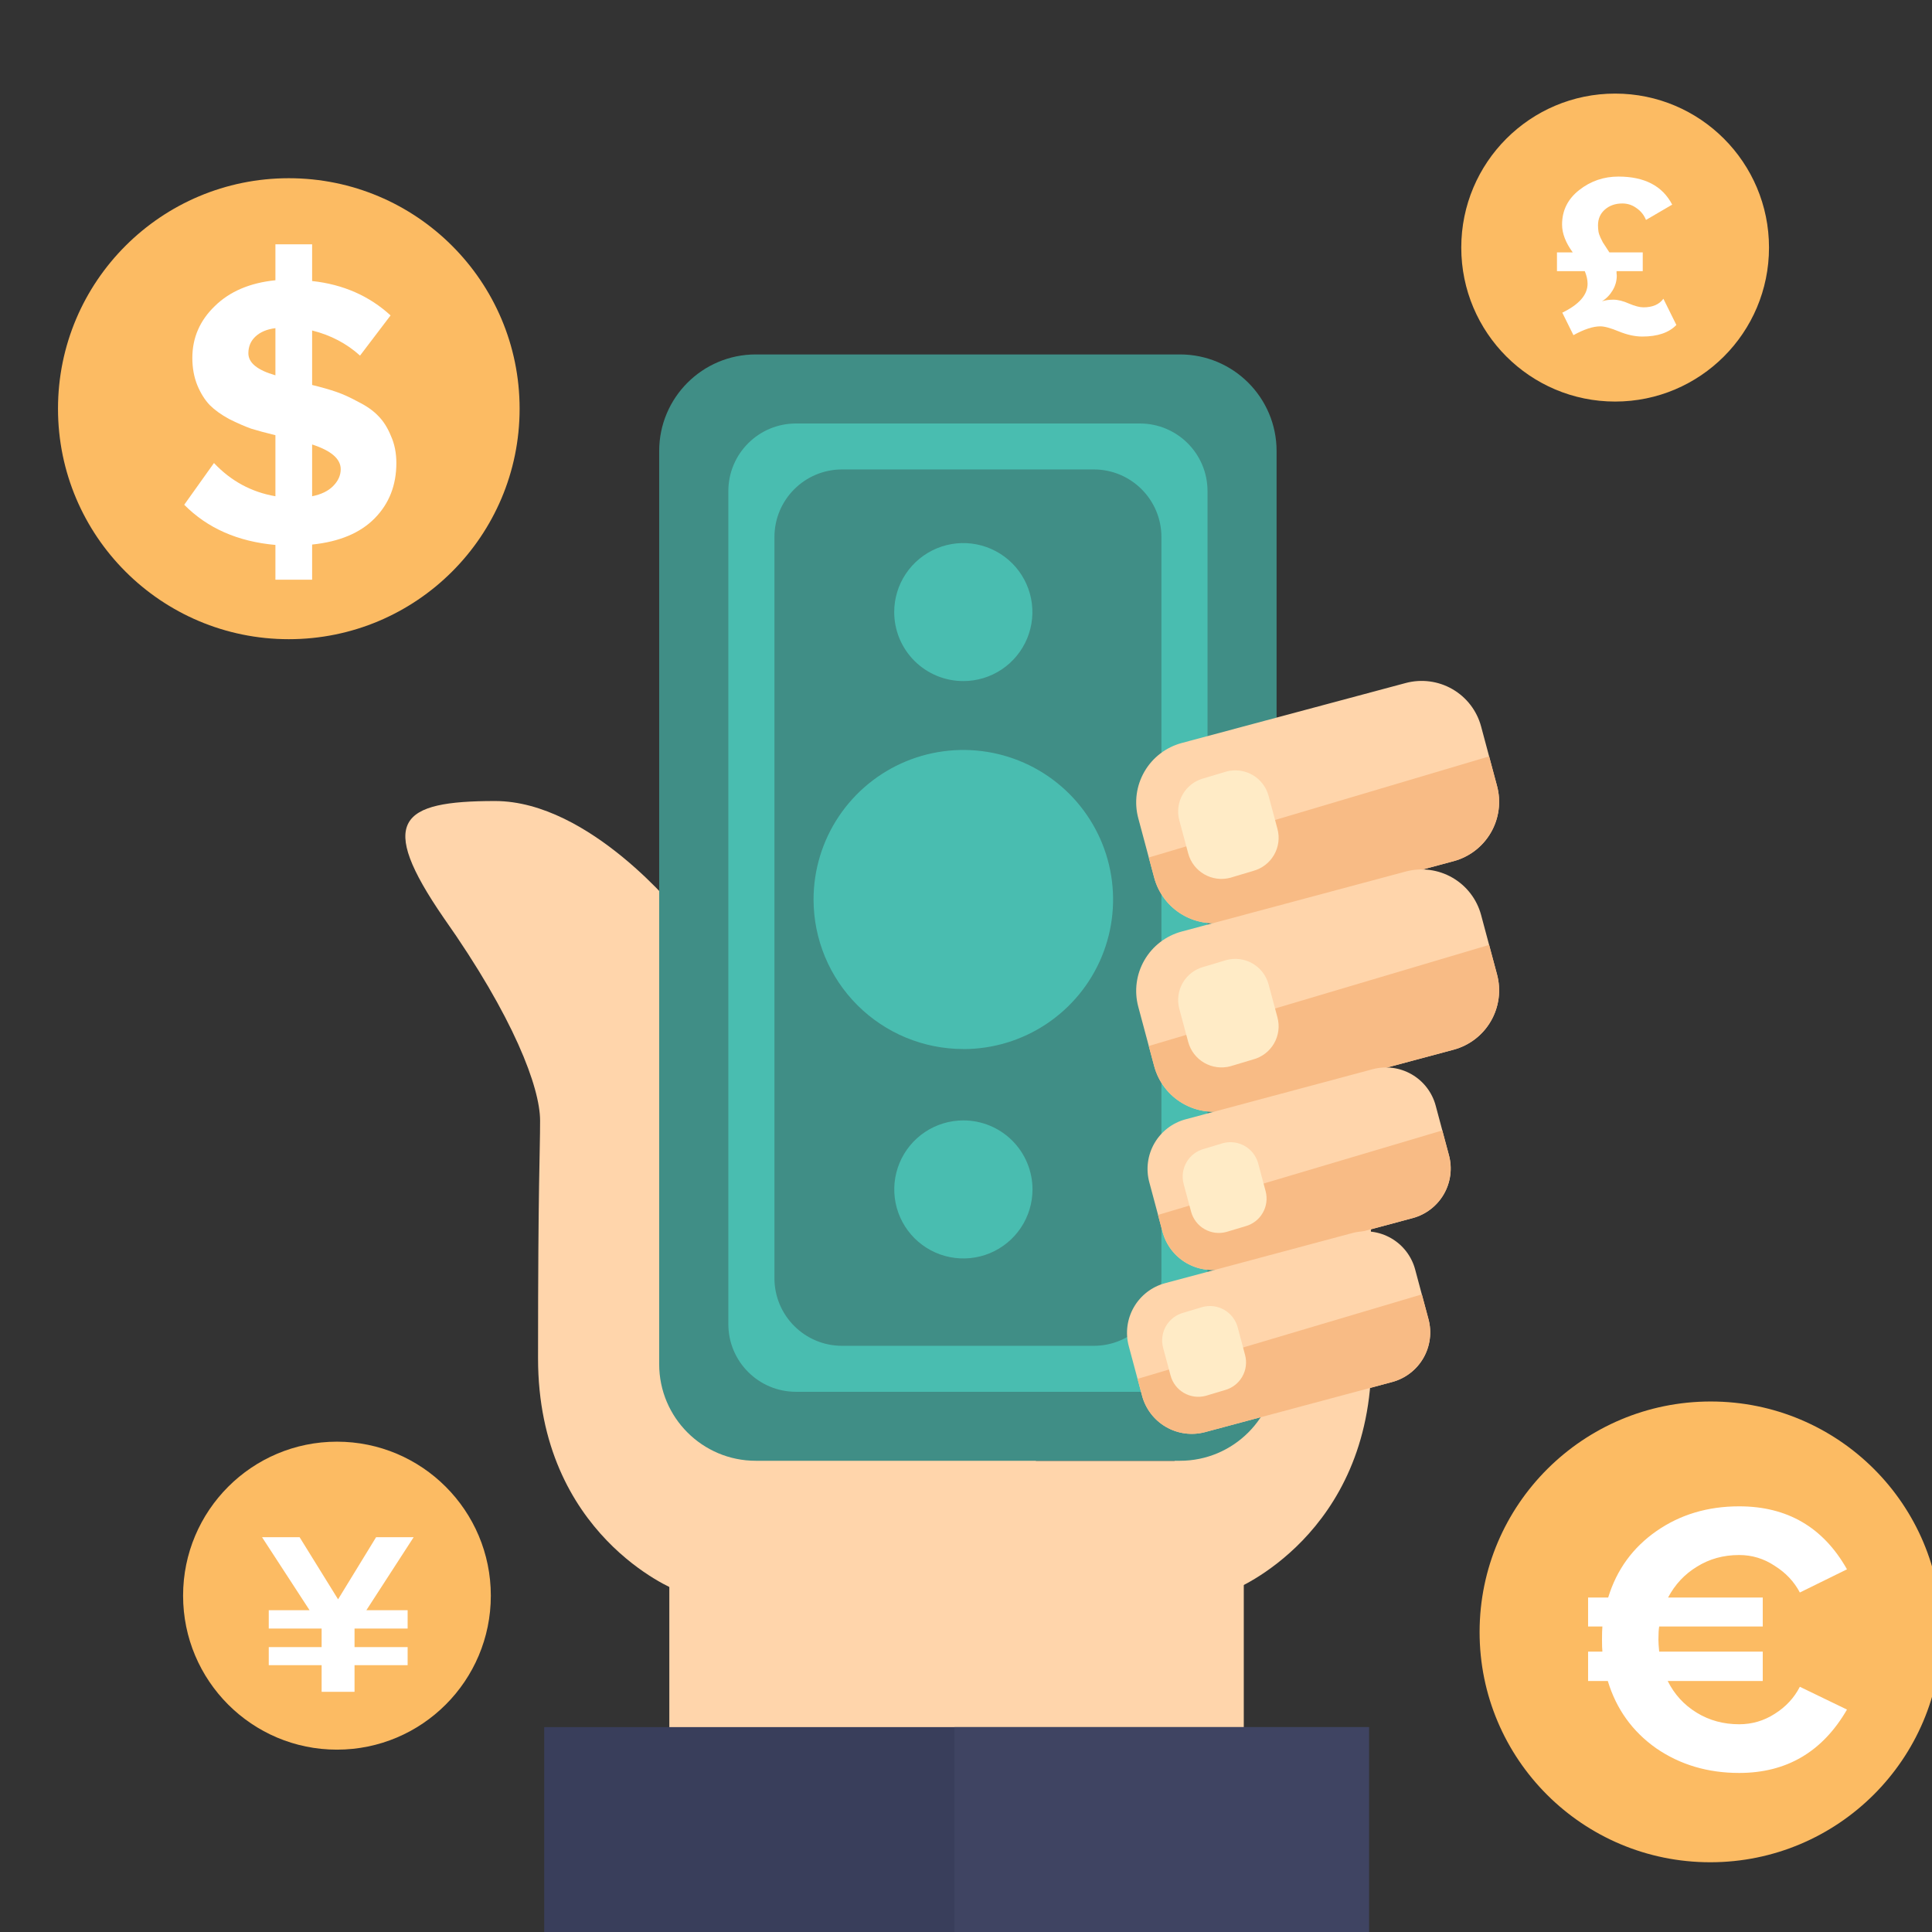 <svg width="200" height="200" viewBox="0 0 200 200" fill="none" xmlns="http://www.w3.org/2000/svg">
<rect x="0" y="0" width="200" height="200" fill="#333333" stroke="none"/>
<path d="M23.893 47.72C37.089 47.72 47.786 37.038 47.786 23.86C47.786 10.682 37.089 0 23.893 0C10.697 0 0 10.682 0 23.86C0 37.038 10.697 47.72 23.893 47.72Z" transform="translate(6.004 18.449)" fill="#FCBB63"/>
<path d="M10.64 41V37.4C6.747 37.053 3.6 35.667 1.2 33.24L4.28 28.92C6.04 30.787 8.16 31.933 10.64 32.36V26.04C9.653 25.8 8.813 25.573 8.12 25.36C7.453 25.12 6.693 24.787 5.84 24.36C5.013 23.907 4.347 23.427 3.84 22.92C3.333 22.387 2.907 21.707 2.56 20.88C2.213 20.027 2.04 19.08 2.04 18.04C2.04 15.96 2.813 14.173 4.36 12.68C5.907 11.16 8 10.267 10.64 10V6.28H14.44V10.08C17.64 10.427 20.347 11.613 22.56 13.64L19.4 17.8C18.013 16.547 16.36 15.68 14.44 15.2V20.84C15.427 21.08 16.267 21.32 16.96 21.56C17.653 21.8 18.413 22.147 19.24 22.6C20.093 23.027 20.773 23.507 21.28 24.04C21.813 24.573 22.253 25.267 22.6 26.12C22.973 26.947 23.16 27.88 23.16 28.92C23.16 31.213 22.413 33.12 20.92 34.64C19.427 36.16 17.267 37.067 14.44 37.36V41H10.64ZM17.4 29.56C17.4 28.493 16.413 27.64 14.44 27V32.36C15.373 32.173 16.093 31.827 16.6 31.32C17.133 30.787 17.4 30.2 17.4 29.56ZM7.84 17.56C7.84 18.547 8.773 19.307 10.64 19.84V14.96C9.76 15.067 9.067 15.36 8.56 15.84C8.08 16.293 7.84 16.867 7.84 17.56Z" transform="translate(17.871 19.012)" fill="white"/>
<path d="M15.929 31.881C24.726 31.881 31.857 24.744 31.857 15.941C31.857 7.137 24.726 0 15.929 0C7.131 0 0 7.137 0 15.941C0 24.744 7.131 31.881 15.929 31.881Z" transform="translate(18.953 149.242)" fill="#FCBB63"/>
<path d="M9.456 22H6.048V19.24H0.576V17.368H6.048V15.448H0.576V13.552H4.8L-0.12 5.992H3.768L7.752 12.424L11.688 5.992H15.576L10.68 13.552H14.952V15.448H9.456V17.368H14.952V19.24H9.456V22Z" transform="translate(27.246 153.137)" fill="white"/>
<path d="M15.929 31.881C24.726 31.881 31.857 24.744 31.857 15.941C31.857 7.137 24.726 0 15.929 0C7.131 0 0 7.137 0 15.941C0 24.744 7.131 31.881 15.929 31.881Z" transform="translate(151.27 9.688)" fill="#FCBB63"/>
<path d="M0.552 15.544V13.6H2.184C1.448 12.592 1.08 11.632 1.08 10.72C1.08 9.264 1.672 8.072 2.856 7.144C4.04 6.216 5.392 5.752 6.912 5.752C9.616 5.752 11.472 6.72 12.48 8.656L9.768 10.24C9.56 9.728 9.232 9.32 8.784 9.016C8.352 8.696 7.864 8.536 7.32 8.536C6.6 8.536 6 8.744 5.52 9.16C5.04 9.576 4.8 10.12 4.8 10.792C4.8 11.016 4.816 11.232 4.848 11.44C4.88 11.632 4.952 11.848 5.064 12.088C5.176 12.312 5.256 12.472 5.304 12.568C5.352 12.648 5.472 12.832 5.664 13.12C5.856 13.408 5.96 13.568 5.976 13.6H9.432V15.544H6.72C6.72 15.592 6.72 15.672 6.72 15.784C6.736 15.88 6.744 15.952 6.744 16C6.744 16.544 6.6 17.056 6.312 17.536C6.024 18.016 5.656 18.392 5.208 18.664C5.544 18.552 5.936 18.496 6.384 18.496C6.864 18.496 7.408 18.632 8.016 18.904C8.624 19.16 9.12 19.288 9.504 19.288C10.448 19.288 11.136 18.992 11.568 18.4L12.912 21.112C12.144 21.912 10.968 22.312 9.384 22.312C8.632 22.312 7.824 22.136 6.96 21.784C6.112 21.432 5.472 21.256 5.04 21.256C4.288 21.256 3.36 21.56 2.256 22.168L1.104 19.84C2.848 18.992 3.72 17.992 3.72 16.84C3.72 16.44 3.624 16.008 3.432 15.544H0.552Z" transform="translate(160.625 12.527)" fill="white"/>
<path d="M23.904 47.698C37.106 47.698 47.808 37.02 47.808 23.849C47.808 10.678 37.106 0 23.904 0C10.702 0 0 10.678 0 23.849C0 37.02 10.702 47.698 23.904 47.698Z" transform="matrix(1 0 -0.001 1 153.191 145.082)" fill="#FCBB63"/>
<path d="M16.48 37.48C13.227 37.48 10.36 36.627 7.88 34.92C5.427 33.187 3.76 30.867 2.88 27.96H0.84V24.92H2.32C2.293 24.653 2.28 24.24 2.28 23.68C2.28 23.067 2.293 22.613 2.32 22.32H0.84V19.32H2.92C3.8 16.44 5.467 14.147 7.92 12.44C10.373 10.733 13.227 9.88 16.48 9.88C21.467 9.88 25.187 12.053 27.64 16.4L22.76 18.8C22.173 17.68 21.307 16.76 20.16 16.04C19.04 15.293 17.813 14.92 16.48 14.92C14.853 14.92 13.4 15.32 12.12 16.12C10.84 16.893 9.84 17.96 9.12 19.32H18.92V22.32H8.2C8.147 22.613 8.12 23.067 8.12 23.68C8.12 23.973 8.147 24.387 8.2 24.92H18.92V27.96H9.08C9.773 29.347 10.773 30.44 12.08 31.24C13.387 32.04 14.853 32.44 16.48 32.44C17.813 32.44 19.04 32.08 20.16 31.36C21.307 30.64 22.173 29.707 22.76 28.56L27.64 30.92C25.107 35.293 21.387 37.48 16.48 37.48Z" transform="translate(163.559 146.055)" fill="white"/>
<path d="M59.467 0H0V39.236H59.467V0Z" transform="translate(69.289 151.223)" fill="#FFD5AB"/>
<path d="M85.377 0H0V21.209H85.377V0Z" transform="translate(56.336 178.789)" fill="#393E5B"/>
<path d="M42.901 0H0V21.209H42.901V0Z" transform="translate(98.809 178.789)" fill="#3F4462"/>
<path fill-rule="evenodd" clip-rule="evenodd" d="M20.66 12.089C27.601 2.023 25.216 0 15.351 0C5.486 0 6.82 11.665 6.82 11.665L0 79.534L7.234 81.654C7.234 81.654 21.491 76.023 21.491 57.688C21.491 39.353 21.279 36.509 21.279 33.086C21.279 29.663 13.391 22.373 20.66 12.089Z" transform="translate(120.477 82.922)" fill="#FFD5AB"/>
<path fill-rule="evenodd" clip-rule="evenodd" d="M33.769 16.119C25.977 25.572 11.469 0 11.469 0C11.469 0 0.036 5.461 8.48026e-05 6.363C-0.036 7.264 11.469 61.294 11.469 61.294L46.936 60.657L51.184 48.569C51.184 48.569 41.561 6.666 33.769 16.119Z" transform="translate(58.891 94.594)" fill="#FFD5AB"/>
<path fill-rule="evenodd" clip-rule="evenodd" d="M28.391 11.665C28.391 11.665 19.133 0 9.277 0C-0.58 0 -2.961 2.023 3.967 12.089C11.224 22.373 13.949 29.663 13.949 33.086C13.949 36.509 13.737 39.353 13.737 57.688C13.737 76.023 27.966 81.654 27.966 81.654L35.187 79.534L28.391 11.665Z" transform="translate(41.961 82.922)" fill="#FFD5AB"/>
<path d="M53.914 0H10C4.477 0 0 4.477 0 10V104.528C0 110.051 4.477 114.528 10 114.528H53.914C59.437 114.528 63.914 110.051 63.914 104.528V10C63.914 4.477 59.437 0 53.914 0Z" transform="translate(68.238 36.691)" fill="#408E86"/>
<path fill-rule="evenodd" clip-rule="evenodd" d="M15.504 59.765C14.089 59.766 12.706 60.186 11.53 60.972C10.355 61.758 9.438 62.874 8.898 64.18C8.357 65.486 8.217 66.922 8.493 68.308C8.77 69.693 9.452 70.966 10.453 71.965C11.454 72.963 12.729 73.643 14.117 73.918C15.505 74.194 16.943 74.052 18.25 73.511C19.557 72.97 20.674 72.054 21.46 70.879C22.246 69.704 22.665 68.323 22.665 66.91C22.665 65.971 22.48 65.042 22.119 64.174C21.759 63.307 21.232 62.519 20.567 61.856C19.902 61.192 19.112 60.666 18.244 60.307C17.375 59.949 16.444 59.764 15.504 59.765ZM15.504 52.382C18.57 52.382 21.568 51.474 24.117 49.773C26.667 48.071 28.654 45.653 29.828 42.824C31.001 39.995 31.308 36.882 30.71 33.879C30.112 30.875 28.635 28.117 26.467 25.951C24.299 23.786 21.536 22.312 18.529 21.714C15.521 21.117 12.404 21.424 9.571 22.595C6.738 23.767 4.316 25.752 2.613 28.298C0.909 30.844 0 33.837 0 36.899C0.002 41.004 1.636 44.941 4.543 47.843C7.451 50.745 11.393 52.376 15.504 52.376V52.382ZM15.504 14.286C16.919 14.286 18.301 13.867 19.477 13.082C20.653 12.296 21.57 11.181 22.111 9.875C22.652 8.57 22.793 7.134 22.517 5.748C22.241 4.363 21.559 3.09 20.559 2.091C19.558 1.093 18.284 0.413 16.896 0.137C15.509 -0.138 14.071 0.003 12.764 0.544C11.457 1.085 10.34 2 9.554 3.175C8.768 4.349 8.349 5.73 8.349 7.143C8.349 8.081 8.534 9.01 8.893 9.877C9.253 10.744 9.78 11.532 10.444 12.195C11.109 12.858 11.898 13.384 12.766 13.743C13.634 14.102 14.564 14.287 15.504 14.286Z" transform="translate(84.219 56.219)" fill="#49BDB0"/>
<path fill-rule="evenodd" clip-rule="evenodd" d="M7 5.17796e-07C3.134 5.17796e-07 0 3.134 0 7V93.238C0 97.104 3.134 100.238 7 100.238H42.604C46.47 100.238 49.604 97.104 49.604 93.238V7C49.604 3.134 46.47 5.17796e-07 42.604 5.17796e-07H7ZM44.832 88.478C44.832 92.344 41.698 95.478 37.832 95.478H11.772C7.906 95.478 4.772 92.344 4.772 88.478V11.757C4.772 7.891 7.906 4.757 11.772 4.757H37.832C41.698 4.757 44.832 7.891 44.832 11.757V88.478Z" transform="translate(75.398 43.84)" fill="#49BDB0"/>
<path fill-rule="evenodd" clip-rule="evenodd" d="M37.354 10.866L35.706 4.715C35.269 3.085 34.201 1.696 32.737 0.852C31.274 0.009 29.535 -0.22 27.903 0.217L4.722 6.425C3.09 6.862 1.698 7.928 0.854 9.389C0.009 10.85 -0.22 12.587 0.217 14.217L1.865 20.367C2.303 21.997 3.37 23.387 4.834 24.23C6.297 25.074 8.036 25.302 9.668 24.866L32.849 18.662C33.658 18.446 34.416 18.073 35.08 17.564C35.744 17.055 36.301 16.42 36.719 15.696C37.138 14.972 37.409 14.173 37.518 13.344C37.627 12.515 37.571 11.673 37.354 10.866Z" transform="translate(117.617 70.488)" fill="#FFD5AB"/>
<path fill-rule="evenodd" clip-rule="evenodd" d="M36.05 3.06L35.23 2.84788e-06L5.1851e-07 10.467L0.561 12.558C0.998 14.188 2.066 15.577 3.529 16.421C4.993 17.264 6.732 17.493 8.364 17.056L31.545 10.853C33.177 10.416 34.568 9.349 35.413 7.888C36.258 6.427 36.487 4.69 36.05 3.06Z" transform="translate(118.922 78.301)" fill="#F8BB85"/>
<path fill-rule="evenodd" clip-rule="evenodd" d="M10.281 6.063L9.36 2.633C9.114 1.722 8.516 0.946 7.697 0.475C6.878 0.004 5.906 -0.123 4.993 0.122L2.642 0.826C2.19 0.946 1.767 1.154 1.395 1.437C1.024 1.721 0.712 2.075 0.478 2.479C0.244 2.883 0.092 3.329 0.031 3.792C-0.031 4.255 0 4.725 0.121 5.176L1.043 8.606C1.289 9.516 1.887 10.293 2.706 10.763C3.525 11.234 4.497 11.361 5.409 11.117L7.76 10.413C8.212 10.293 8.636 10.085 9.007 9.801C9.379 9.518 9.69 9.164 9.924 8.76C10.159 8.356 10.311 7.91 10.372 7.447C10.433 6.984 10.402 6.514 10.281 6.063Z" transform="translate(121.961 79.746)" fill="#FFEBC6"/>
<path fill-rule="evenodd" clip-rule="evenodd" d="M37.354 10.866L35.706 4.715C35.269 3.085 34.201 1.696 32.737 0.852C31.274 0.009 29.535 -0.22 27.903 0.217L4.722 6.425C3.09 6.862 1.698 7.928 0.854 9.389C0.009 10.85 -0.22 12.587 0.217 14.217L1.865 20.367C2.303 21.997 3.37 23.387 4.834 24.23C6.297 25.074 8.036 25.302 9.668 24.866L32.849 18.662C33.658 18.446 34.416 18.073 35.08 17.564C35.744 17.055 36.301 16.42 36.719 15.696C37.138 14.972 37.409 14.173 37.518 13.344C37.627 12.515 37.571 11.673 37.354 10.866Z" transform="translate(117.617 90.004)" fill="#FFD5AB"/>
<path fill-rule="evenodd" clip-rule="evenodd" d="M36.05 3.06L35.23 2.84788e-06L5.1851e-07 10.467L0.561 12.558C0.998 14.188 2.066 15.577 3.529 16.421C4.993 17.264 6.732 17.493 8.364 17.056L31.545 10.853C33.177 10.416 34.568 9.349 35.413 7.888C36.258 6.427 36.487 4.69 36.05 3.06Z" transform="translate(118.922 97.816)" fill="#F8BB85"/>
<path fill-rule="evenodd" clip-rule="evenodd" d="M10.281 6.063L9.36 2.633C9.114 1.722 8.516 0.946 7.697 0.475C6.878 0.004 5.906 -0.123 4.993 0.122L2.642 0.826C2.19 0.946 1.767 1.154 1.395 1.437C1.024 1.721 0.712 2.075 0.478 2.479C0.244 2.883 0.092 3.329 0.031 3.792C-0.031 4.255 0 4.725 0.121 5.176L1.043 8.606C1.289 9.516 1.887 10.293 2.706 10.763C3.525 11.234 4.497 11.361 5.409 11.117L7.76 10.413C8.212 10.293 8.636 10.085 9.007 9.801C9.379 9.518 9.69 9.164 9.924 8.76C10.159 8.356 10.311 7.91 10.372 7.447C10.433 6.984 10.402 6.514 10.281 6.063Z" transform="translate(121.961 99.262)" fill="#FFEBC6"/>
<path fill-rule="evenodd" clip-rule="evenodd" d="M31.203 9.08L29.827 3.943C29.461 2.581 28.569 1.419 27.347 0.714C26.124 0.008 24.671 -0.184 23.307 0.18L3.942 5.366C2.579 5.732 1.418 6.623 0.713 7.844C0.008 9.064 -0.184 10.514 0.18 11.875L1.557 17.012C1.736 17.687 2.048 18.32 2.473 18.875C2.898 19.431 3.428 19.897 4.034 20.247C4.64 20.597 5.308 20.825 6.002 20.917C6.696 21.009 7.401 20.963 8.077 20.783L27.442 15.597C28.117 15.416 28.751 15.104 29.305 14.678C29.86 14.252 30.326 13.722 30.675 13.117C31.024 12.511 31.25 11.843 31.341 11.151C31.432 10.458 31.385 9.754 31.203 9.08Z" transform="translate(118.793 110.504)" fill="#FFD5AB"/>
<path fill-rule="evenodd" clip-rule="evenodd" d="M30.114 2.558L29.428 2.07118e-06L4.66659e-06 8.747L0.467 10.494C0.647 11.169 0.959 11.802 1.384 12.357C1.81 12.911 2.34 13.377 2.946 13.727C3.551 14.076 4.22 14.304 4.913 14.395C5.607 14.487 6.312 14.441 6.987 14.261L26.352 9.075C27.028 8.894 27.661 8.582 28.216 8.156C28.771 7.731 29.236 7.2 29.585 6.595C29.935 5.99 30.161 5.322 30.252 4.629C30.342 3.936 30.295 3.232 30.114 2.558Z" transform="translate(119.875 117.023)" fill="#F8BB85"/>
<path fill-rule="evenodd" clip-rule="evenodd" d="M8.585 5.07L7.819 2.202C7.718 1.825 7.543 1.471 7.305 1.162C7.067 0.852 6.77 0.592 6.431 0.397C6.093 0.202 5.719 0.076 5.331 0.025C4.943 -0.026 4.55 0.001 4.172 0.102L2.208 0.692C1.83 0.792 1.476 0.966 1.166 1.203C0.856 1.44 0.596 1.736 0.4 2.074C0.204 2.411 0.077 2.784 0.026 3.171C-0.026 3.557 -0 3.95 0.101 4.327L0.872 7.195C0.973 7.572 1.147 7.926 1.385 8.236C1.624 8.546 1.921 8.806 2.26 9.001C2.599 9.196 2.973 9.322 3.361 9.373C3.749 9.423 4.143 9.396 4.52 9.294L6.485 8.705C7.246 8.501 7.895 8.003 8.288 7.321C8.682 6.64 8.789 5.83 8.585 5.07Z" transform="translate(122.43 118.238)" fill="#FFEBC6"/>
<path fill-rule="evenodd" clip-rule="evenodd" d="M31.203 9.08L29.827 3.943C29.461 2.581 28.569 1.419 27.347 0.714C26.124 0.008 24.671 -0.184 23.307 0.18L3.942 5.366C2.579 5.732 1.418 6.623 0.713 7.844C0.008 9.064 -0.184 10.514 0.18 11.875L1.557 17.012C1.736 17.687 2.048 18.32 2.473 18.875C2.898 19.431 3.428 19.897 4.034 20.247C4.64 20.597 5.308 20.825 6.002 20.917C6.696 21.009 7.401 20.963 8.077 20.783L27.442 15.597C28.117 15.416 28.751 15.104 29.305 14.678C29.86 14.252 30.326 13.722 30.675 13.117C31.024 12.511 31.25 11.843 31.341 11.151C31.432 10.458 31.385 9.754 31.203 9.08Z" transform="translate(116.668 127.469)" fill="#FFD5AB"/>
<path fill-rule="evenodd" clip-rule="evenodd" d="M30.114 2.558L29.428 2.07118e-06L4.66659e-06 8.747L0.467 10.494C0.647 11.169 0.959 11.802 1.384 12.357C1.81 12.911 2.34 13.377 2.946 13.727C3.551 14.076 4.22 14.304 4.913 14.395C5.607 14.487 6.312 14.441 6.987 14.261L26.352 9.075C27.028 8.894 27.661 8.582 28.216 8.156C28.771 7.731 29.236 7.2 29.585 6.595C29.935 5.99 30.161 5.322 30.252 4.629C30.342 3.936 30.295 3.232 30.114 2.558Z" transform="translate(117.762 133.992)" fill="#F8BB85"/>
<path fill-rule="evenodd" clip-rule="evenodd" d="M8.585 5.07L7.819 2.202C7.718 1.825 7.543 1.471 7.305 1.162C7.067 0.852 6.77 0.592 6.431 0.397C6.093 0.202 5.719 0.076 5.331 0.025C4.943 -0.026 4.55 0.001 4.172 0.102L2.208 0.692C1.83 0.792 1.476 0.966 1.166 1.203C0.856 1.44 0.596 1.736 0.4 2.074C0.204 2.411 0.077 2.784 0.026 3.171C-0.026 3.557 -0 3.95 0.101 4.327L0.872 7.195C0.973 7.572 1.147 7.926 1.385 8.236C1.624 8.546 1.921 8.806 2.26 9.001C2.599 9.196 2.973 9.322 3.361 9.373C3.749 9.423 4.143 9.396 4.52 9.294L6.485 8.705C7.246 8.501 7.895 8.003 8.288 7.321C8.682 6.64 8.789 5.83 8.585 5.07Z" transform="translate(120.305 135.199)" fill="#FFEBC6"/>
</svg>
